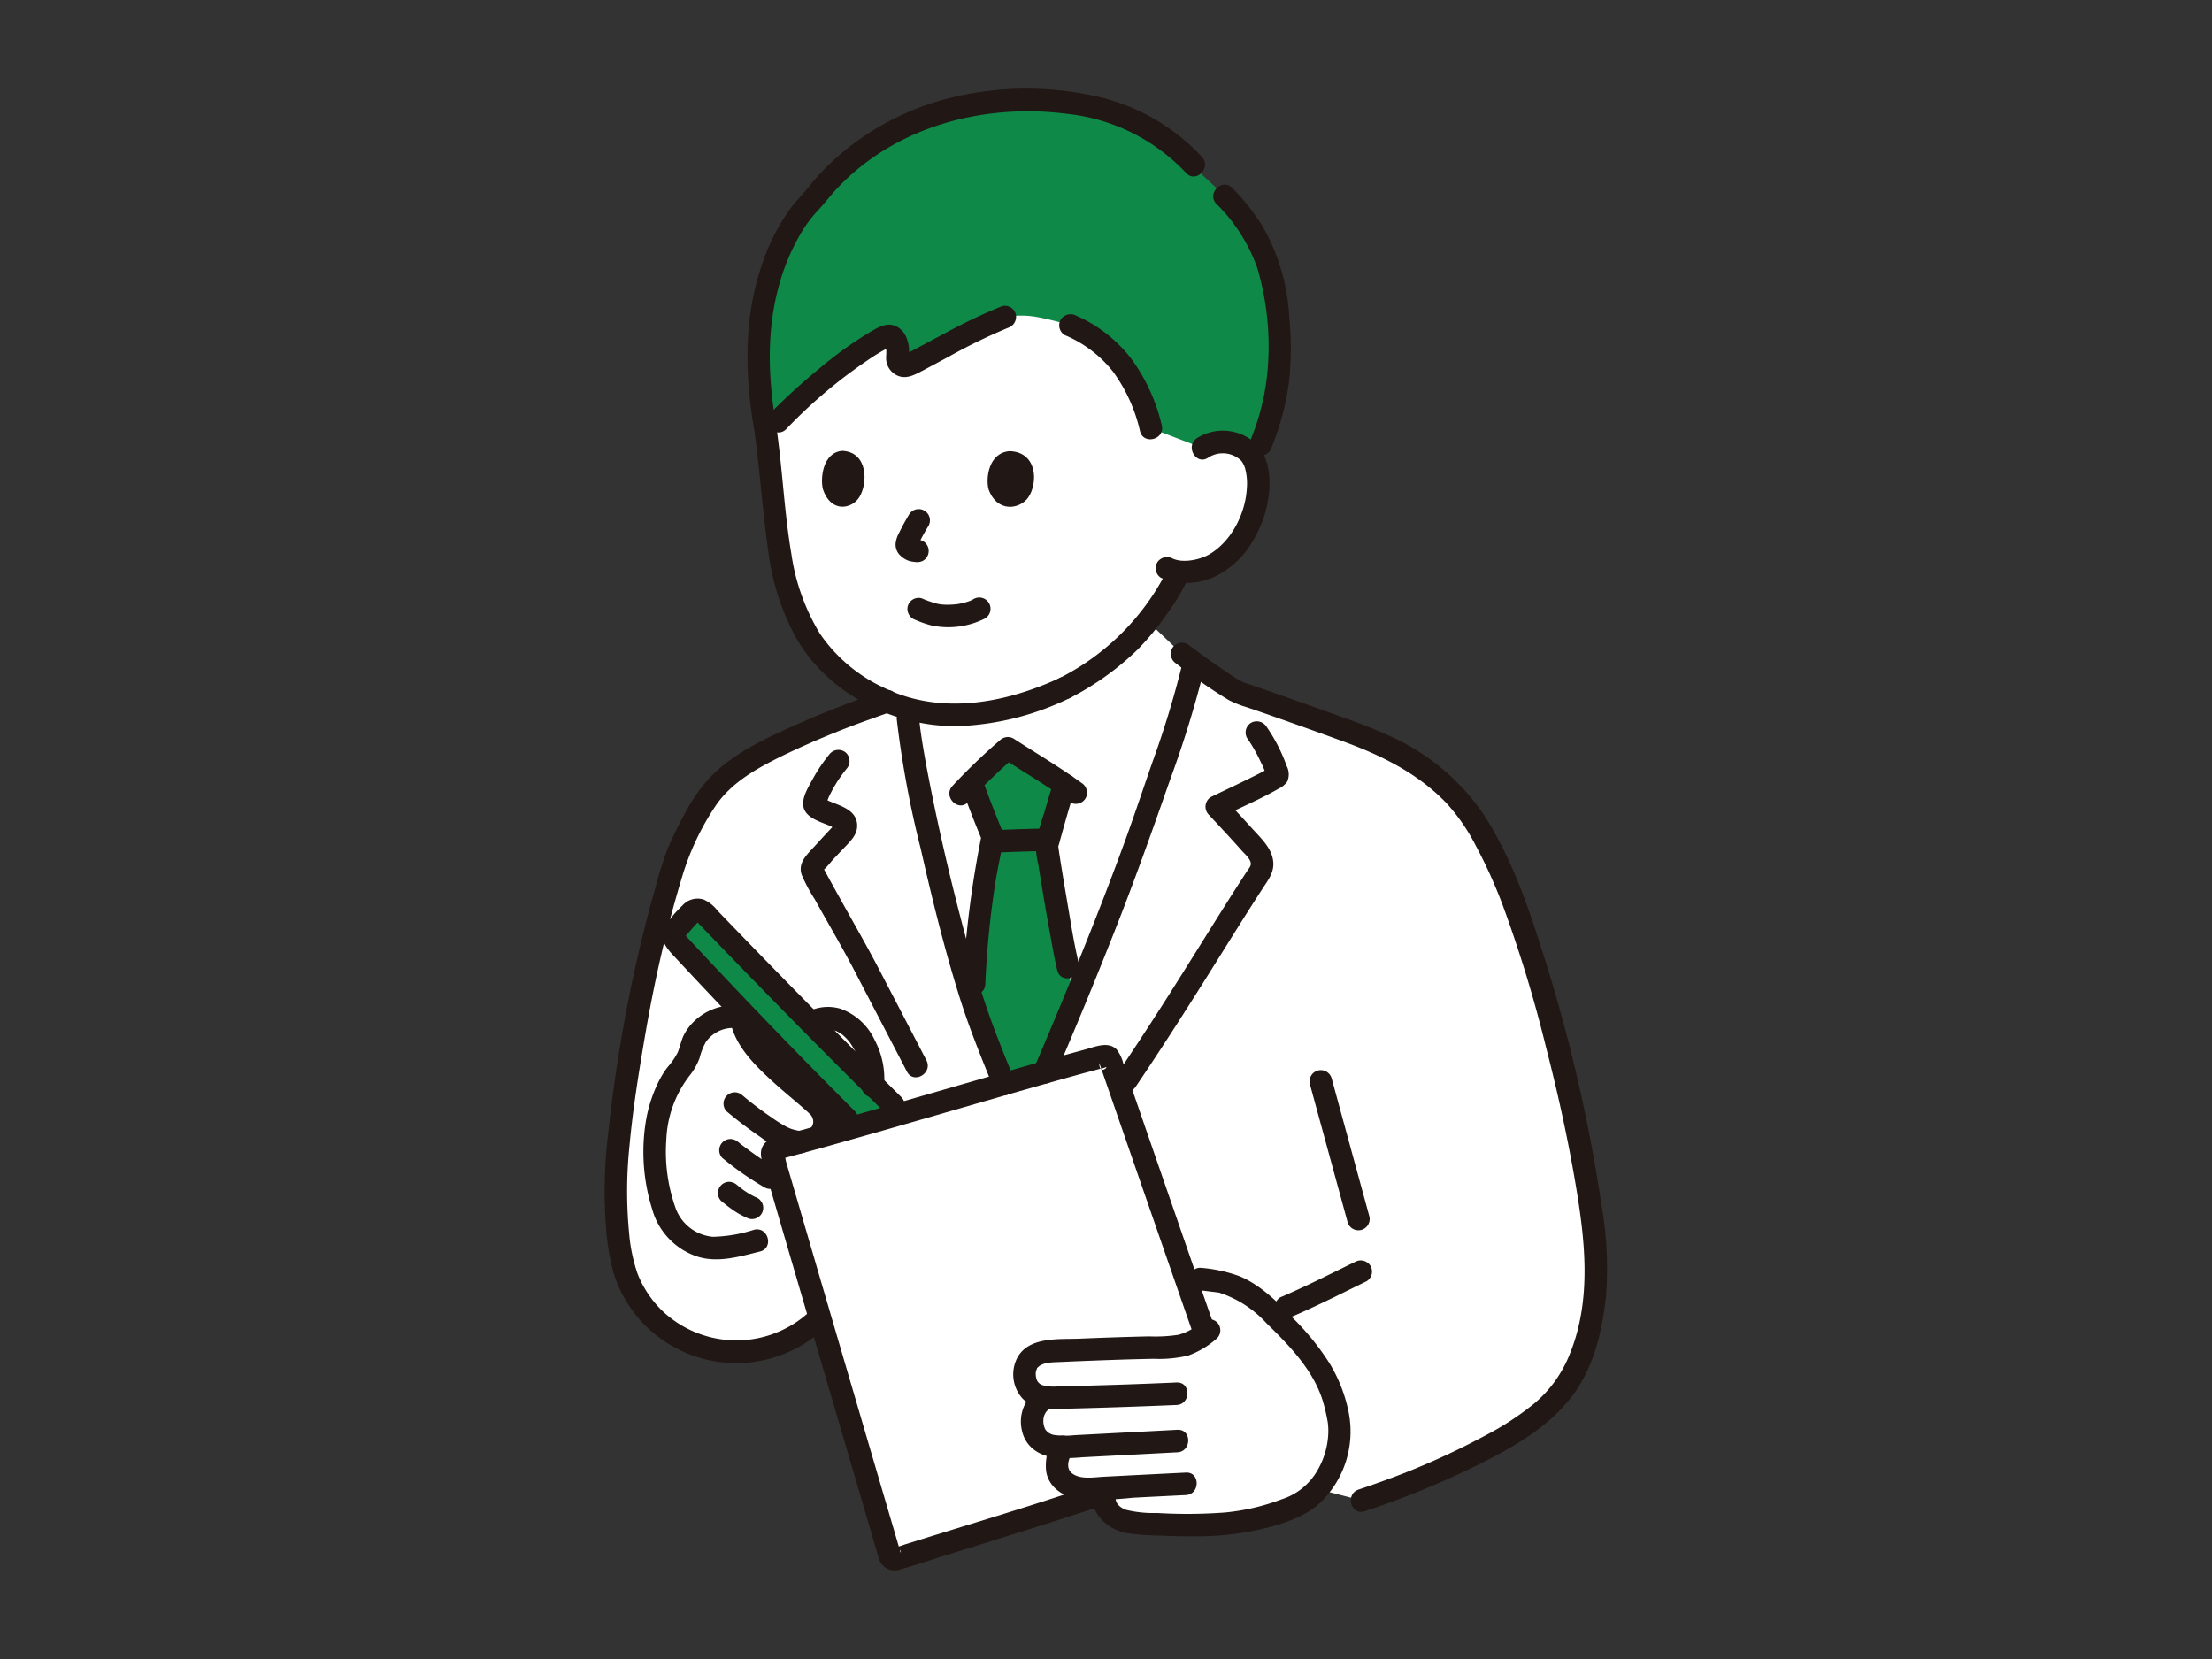 <svg xmlns="http://www.w3.org/2000/svg" xmlns:xlink="http://www.w3.org/1999/xlink" width="320" height="240" viewBox="0 0 320 240"><rect x="0" y="0" width="320" height="240" fill="#333333" stroke="none"/><defs><clipPath id="a"><rect width="320" height="240" fill="none"/></clipPath></defs><g clip-path="url(#a)"><path d="M228.189,197.466a18.853,18.853,0,0,1-6.28,7.689c-7.151,5.349-18.656,9.827-24.916,11.9l-6.671-1.706-72.644-23.929c-6.083,5.336-16.172,5.664-22.359,0a16.663,16.663,0,0,1-5.35-9.186c-1.411-7.192-1.03-14.523.522-24.941a198.947,198.947,0,0,1,7.224-32.866,51.155,51.155,0,0,1,4.171-8.321,19.425,19.425,0,0,1,5.866-5.634c5.088-3.229,14.032-6.759,20.557-9a24.044,24.044,0,0,0,2.922,1.029c.042.549.11,1.45.11,1.45.715,8.1,6.768,34.209,10.448,44.018,1.866,4.963,2.963,7.6,5.045,12.755l1.992-.463c3.5-7.746,13.008-30.455,17.56-44.075,2.117-6.327,4.687-12.822,6.343-20.307,2.143,1.561,5.64,4.048,6.642,4.382,4.945,1.651,11.27,3.939,16.232,5.732,5.8,2.1,10.675,4.708,14.933,9.173,3.827,4.011,7.649,12.342,10.461,21.167,6.012,18.863,9.942,38.888,9.94,47.9a43.375,43.375,0,0,1-1.379,9.61c-.4,1.186-.819,2.4-1.369,3.624" fill="#fff"/><path d="M107.843,147.165l10.12.48c5.255-1.987,8.877,4.88,8.3,9.478,0,0-.247,2.734-.475,5.3-5.189,1.48-9.969,2.819-13.58,3.764a.679.679,0,0,0-.483.829l0,.014c.746,2.592,1.816,6.254,3.053,10.5l-5.256,1.95-2.336.585c-3.089.543-4.595.976-7.592-.587a8.93,8.93,0,0,1-2.419-2.267c-1.618-2.283-3.067-8.573-2.195-14.439a16.541,16.541,0,0,1,3.262-7.879,7.018,7.018,0,0,0,1.7-3.339,6.388,6.388,0,0,1,5.976-4.478Z" fill="#fff"/><path d="M173.964,64.8a5.061,5.061,0,0,1,3.654-.814,4.558,4.558,0,0,1,3.8,2.608c1.111,2.433.569,6.61-.656,9.1a13.262,13.262,0,0,1-4.994,5.908,9.64,9.64,0,0,1-5.213,1.085l-.384.805c-.571,1.2-1.922,3.295-1.922,3.295a42.321,42.321,0,0,1-4.7,5.907,40.932,40.932,0,0,1-9.465,6.82,46.726,46.726,0,0,1-9.578,3.294,35.1,35.1,0,0,1-3.491.491,25.662,25.662,0,0,1-19.585-6.049c-5.6-4.559-8.05-11.764-8.945-19.735-.517-4.6-.968-9.593-1.639-14.586,0,0-5.989-21.352,22.053-21.352,41.836,0,41.067,23.227,41.067,23.227" fill="#fff"/><path d="M166.5,115.844c1.991-5.914,4.356-11.984,5.982-18.888l.252-1.069c-1.028-.747-1.75-1.289-1.75-1.289l-4.974-4.724c-.758.957-1.568,1.895-2.461,2.821a40.933,40.933,0,0,1-9.468,6.816,46.747,46.747,0,0,1-9.578,3.294,35.08,35.08,0,0,1-3.492.491,26.717,26.717,0,0,1-9.92-.833c.152.9.258,1.538.258,1.538.731,8.149,6.768,34.179,10.44,43.97,1.866,4.963,2.963,7.6,5.045,12.755l1.992-.463c3.5-7.746,13.008-30.456,17.56-44.075l.114-.344" fill="#fff"/><path d="M170.943,220.616a40.806,40.806,0,0,0,12.817-1.434c1.2-.37,2.367-.824,3.535-1.279,4.225-1.736,7.052-7.463,6.392-12.325a23.279,23.279,0,0,0-1.278-4.739,27.233,27.233,0,0,0-5.433-7.877,39.041,39.041,0,0,0-6.93-6.194,14.423,14.423,0,0,0-1.325-.641,13.732,13.732,0,0,0-7.132-1c1.243,3.58,2.231,6.411,2.724,7.794-1.675,1.289-2.862,1.978-6.127,2-3.642.028-12.6.355-16.241.557a4.054,4.054,0,0,0-3.24,1.533,3.664,3.664,0,0,0,.141,3.88,3.52,3.52,0,0,0,2.613,1.264,3.886,3.886,0,0,0-.977,6.26,5.09,5.09,0,0,0,3.272.889,4.977,4.977,0,0,0-.839,2.884,3.165,3.165,0,0,0,2.184,2.791c1.654.62,3.537.25,5.224.276-1.259,1.416-.308,3.433,1.148,4.281a9.08,9.08,0,0,0,4.19.879c1.751.085,3.517.166,5.282.2" fill="#fff"/><path d="M158.342,216.462c-5.075,1.736-24.6,7.788-28.765,9.077a.672.672,0,0,1-.843-.437l0-.015c-1.64-5.575-13.268-45.133-17.006-58.059a.68.68,0,0,1,.465-.84l.014,0c12.3-3.219,38.171-11.013,47.538-13.4a.679.679,0,0,1,.809.433c3.012,8.695,11.345,32.844,13.562,39.121Z" fill="#fff"/><path d="M154.855,47.071a18.333,18.333,0,0,1,8.913,7.854,26.724,26.724,0,0,1,2.727,7.031l7.469,2.845a5.06,5.06,0,0,1,3.654-.814,4.566,4.566,0,0,1,3.8,2.605,37.091,37.091,0,0,0,3.629-14.007c.339-14.659-3.189-20.165-11.035-27.2-6.6-8.441-15.919-10.795-25.119-10.9a39.8,39.8,0,0,0-24.28,7.456,34.814,34.814,0,0,0-6.9,6.829c-4.47,4.158-8.1,13.312-7.943,22.433a59.619,59.619,0,0,0,1.081,11.489c1.006-1.018,1.74-1.764,1.74-1.764,3.891-3.963,10.756-9.94,15.567-12.257.565-.272,1.289.091,1.513.949a5.177,5.177,0,0,1,.141,2.061,1.147,1.147,0,0,0,1.669,1.147c3.435-1.752,9.557-5.276,13.9-6.958a13.056,13.056,0,0,1,4.681,0,42.533,42.533,0,0,1,4.8,1.207" fill="#0f8948"/><path d="M143.609,121.063c-.471,2.422-1.051,5.077-1.357,7.335a125.861,125.861,0,0,0-1.45,16.742c.34,1.047.672,2,.985,2.831.658,1.753,1.221,3.215,1.764,4.6.557,1.416,1.1,2.758,1.7,4.242,2.042-.586,4-1.144,5.817-1.659,1.246-2.893,2.726-6.4,4.3-10.209-.46-2.714-.847-5-.847-5-.724-2.91-3.038-16.753-3.067-17.671.768-2.769,1.648-6,2.546-8.761-2.918-1.989-6.276-4.013-8.2-5.268-1.968,1.71-3.517,3.113-5.254,4.9l.169.479c.752,2.1,2.1,5.545,2.9,7.441" fill="#0f8948"/><path d="M123.692,163.014c2.221-.631,4.539-1.3,6.892-1.972l-1.268-1.1c-10.38-10.273-18.182-18.222-27.537-27.959a1.22,1.22,0,0,0-1.726-.04c-.026.025-.052.051-.076.078l-1.582,1.817-.648.746a1.221,1.221,0,0,0,.024,1.633c7.73,8.355,16.747,17.694,24.8,25.736Z" fill="#0f8948"/><path d="M139.147,114.055c.9,2.5,1.868,4.986,2.892,7.441v-.866a145.9,145.9,0,0,0-2.753,21.73c-.092,2.1,3.166,2.091,3.257,0a130.6,130.6,0,0,1,1.4-14.357c.214-1.384.486-2.758.76-4.131.136-.694.29-1.388.417-2.084a3.014,3.014,0,0,0-.255-1.91c-.9-2.211-1.777-4.439-2.578-6.689a1.671,1.671,0,0,0-2-1.137,1.643,1.643,0,0,0-1.137,2Z" fill="#211715"/><path d="M152.425,113.076c-.484,1.5-.931,3.013-1.362,4.528a30.178,30.178,0,0,0-1.212,4.45,12.045,12.045,0,0,0,.37,3.077q.843,5.388,1.832,10.751c.275,1.5.533,3.012.9,4.494.5,2.034,3.641,1.172,3.141-.867-.728-2.962-1.181-6.01-1.7-9.015q-.453-2.646-.881-5.292-.154-.958-.3-1.918c-.036-.242-.068-.484-.1-.724-.051-.34.028.353.014.1a.856.856,0,0,1-.026-.22c0-.018.02-.241,0-.081-.034.229.092-.23.088-.215.078-.233.135-.475.2-.716q.348-1.255.7-2.509c.475-1.666.959-3.329,1.492-4.978.645-2-2.5-2.854-3.14-.866Z" fill="#211715"/><path d="M144.022,123.337c2.073-.081,4.147-.168,6.222-.2a1.628,1.628,0,0,0,0-3.256c-2.075.037-4.149.123-6.222.2a1.628,1.628,0,1,0,0,3.256" fill="#211715"/><path d="M140.084,116.01a85.583,85.583,0,0,1,6.868-6.613l-1.974.254c3.282,2.136,6.662,4.12,9.837,6.421a1.642,1.642,0,0,0,2.228-.584,1.665,1.665,0,0,0-.584-2.228c-3.172-2.3-6.552-4.285-9.837-6.42a1.661,1.661,0,0,0-1.973.254,85.7,85.7,0,0,0-6.868,6.609c-1.416,1.54.882,3.849,2.3,2.3Z" fill="#211715"/><path d="M197.426,218.624A126.72,126.72,0,0,0,212.6,212.5c5.46-2.639,11.294-5.748,14.97-10.719,3.016-4.078,4.192-9.159,4.749-14.1a52.635,52.635,0,0,0-.619-13.248,233.632,233.632,0,0,0-9.23-38.838c-2.017-6.268-4.45-12.694-8.133-18.2a32.375,32.375,0,0,0-13.667-11.089c-2.963-1.357-6.054-2.4-9.116-3.5-3.14-1.129-6.283-2.25-9.439-3.333-.686-.235-1.371-.475-2.061-.7s.063.091-.132-.032c-.141-.088-.3-.154-.449-.236-.747-.415-1.453-.894-2.158-1.371-1.569-1.061-3.1-2.171-4.629-3.295q-.439-.324-.877-.65a1.638,1.638,0,0,0-2.228.584A1.667,1.667,0,0,0,170.167,96a75.35,75.35,0,0,0,7.562,5.258,14.538,14.538,0,0,0,2.6,1.041q2.239.759,4.468,1.547,4.562,1.6,9.1,3.257c5.679,2.052,11.025,4.613,15.285,9.007a27.733,27.733,0,0,1,4.289,6.185,71.781,71.781,0,0,1,3.949,8.732,191.909,191.909,0,0,1,6.228,20.44c1.6,6.2,3,12.457,4.1,18.766,1.514,8.684,2.729,17.85-.887,26.207a17.949,17.949,0,0,1-4.867,6.565,41.607,41.607,0,0,1-7.124,4.661,108.116,108.116,0,0,1-15.275,6.757q-1.518.548-3.048,1.058c-1.98.657-1.132,3.8.865,3.139Z" fill="#211715"/><path d="M186.88,190.48c3.676-1.56,7.21-3.377,10.8-5.116a1.642,1.642,0,0,0,.584-2.227,1.662,1.662,0,0,0-2.228-.584c-3.59,1.739-7.123,3.556-10.8,5.115a1.64,1.64,0,0,0-.584,2.228,1.673,1.673,0,0,0,2.228.584" fill="#211715"/><path d="M116.523,190.27a15.566,15.566,0,0,1-20.776-.7,15.238,15.238,0,0,1-3.534-5.359,24.387,24.387,0,0,1-1.2-5.8,63.431,63.431,0,0,1,.057-12.7c.467-5.094,1.273-10.16,2.13-15.2.729-4.3,1.56-8.574,2.556-12.816.889-3.777,1.914-7.52,3.037-11.234a37.85,37.85,0,0,1,4.648-9.766c2.312-3.513,6.181-5.613,9.858-7.413a127.094,127.094,0,0,1,12.641-5.251c.931-.339,1.864-.678,2.8-.989,1.979-.659,1.13-3.805-.865-3.14-4.546,1.516-9.035,3.29-13.408,5.251-4.071,1.826-8.242,3.832-11.452,7a22.255,22.255,0,0,0-3.7,5.112,50.674,50.674,0,0,0-2.823,5.767,58.457,58.457,0,0,0-1.769,5.712q-.841,2.941-1.585,5.916a218.089,218.089,0,0,0-5.156,29.324,68.818,68.818,0,0,0-.312,13.6,34.243,34.243,0,0,0,1.067,6.487,18.366,18.366,0,0,0,3.483,6.445,18.648,18.648,0,0,0,26.6,2.045c1.589-1.372-.723-3.663-2.3-2.3Z" fill="#211715"/><path d="M189.495,156.832l5.461,19.989a1.629,1.629,0,0,0,3.14-.865l-5.461-19.986a1.629,1.629,0,0,0-3.14.865Z" fill="#211715"/><path d="M143.015,70.8c-.444-1.628,0-5.322,3.06-5.538,4.032.154,4.1,4.64,2.677,6.7-1.167,1.688-4.458,2.3-5.737-1.165" fill="#211715"/><path d="M119.048,70.776c-.407-1.632,0-5.338,2.8-5.556,3.692.154,3.756,4.655,2.451,6.724-1.069,1.694-4.084,2.308-5.254-1.168" fill="#211715"/><path d="M131.476,74.49c-.52.882-1.018,1.775-1.46,2.7a3.844,3.844,0,0,0-.457,1.507,2.169,2.169,0,0,0,.736,1.716,3.327,3.327,0,0,0,1.372.779,7.863,7.863,0,0,0,1.014.135l-.433-.057.039.005a1.787,1.787,0,0,0,1.255-.164,1.628,1.628,0,0,0,.584-2.227h0a1.564,1.564,0,0,0-.973-.746c-.287-.042-.573-.068-.86-.1l.433.059a1.758,1.758,0,0,1-.4-.106l.389.164a1.856,1.856,0,0,1-.332-.2l.33.254a2.029,2.029,0,0,1-.277-.255l.254.329a.475.475,0,0,1-.057-.1l.164.388a.743.743,0,0,1-.042-.162l.058.433a1.033,1.033,0,0,1,0-.176l-.058.433a1.824,1.824,0,0,1,.124-.426l-.164.389a27.556,27.556,0,0,1,1.568-2.925,1.628,1.628,0,1,0-2.765-1.72c-.015.025-.03.05-.044.075" fill="#211715"/><path d="M174.787,66.207a3.842,3.842,0,0,1,4.693.366,2.292,2.292,0,0,1,.163.179c-.018-.021-.13-.179-.027-.033.078.109.149.223.216.339a3.236,3.236,0,0,1,.31.768,8.461,8.461,0,0,1,.235,2.786c-.194,3.646-2.205,7.694-5.427,9.58-1.255.734-3.717,1.342-5.32.606a1.677,1.677,0,0,0-2.228.584,1.642,1.642,0,0,0,.584,2.228,9.64,9.64,0,0,0,7.745-.191,12.63,12.63,0,0,0,5.612-5.346,16.374,16.374,0,0,0,2.276-7.207c.163-2.273-.176-4.8-1.778-6.538a7.023,7.023,0,0,0-8.7-.934c-1.73,1.162-.1,3.985,1.643,2.812Z" fill="#211715"/><path d="M140.846,86.666c-.128.073-.258.136-.388.2-.33.173.227-.081.019,0-.074.027-.147.057-.222.085a9,9,0,0,1-1.018.3q-.252.059-.509.105c-.086.017-.173.03-.259.045-.422.072.22-.017-.027.005-.377.033-.751.068-1.129.076-.348.006-.7,0-1.042-.033l-.16-.012c.227.018-.045-.007-.091-.015-.158-.026-.315-.057-.475-.093a15.47,15.47,0,0,1-2.221-.779,1.634,1.634,0,0,0-2,1.137,1.676,1.676,0,0,0,1.138,2,14.584,14.584,0,0,0,2.336.805,11.772,11.772,0,0,0,7.689-1.018,1.628,1.628,0,1,0-1.643-2.812Z" fill="#211715"/><path d="M154.9,100.916a40.749,40.749,0,0,0,9.651-6.924,38.579,38.579,0,0,0,4.206-5.088,32.52,32.52,0,0,0,2.816-4.588,1.671,1.671,0,0,0-.584-2.228,1.642,1.642,0,0,0-2.227.584,35.1,35.1,0,0,1-15.509,15.435c-1.856.974-.212,3.785,1.644,2.812Z" fill="#211715"/><path d="M109.215,62.926c.739,5.539,1.118,11.126,1.906,16.656a35.182,35.182,0,0,0,4.166,12.9c4.693,7.991,14.075,12.666,23.212,12.569a40.122,40.122,0,0,0,16.405-4.138,1.641,1.641,0,0,0,.584-2.227,1.665,1.665,0,0,0-2.228-.584c-7.879,3.641-17.187,5.378-25.3,1.429a22.855,22.855,0,0,1-9.342-7.855,30.627,30.627,0,0,1-4.145-11.617c-.961-5.661-1.239-11.445-2-17.136a1.682,1.682,0,0,0-1.628-1.628c-.789,0-1.745.75-1.628,1.628Z" fill="#211715"/><path d="M173.9,22.714A29.886,29.886,0,0,0,157.23,13.65a46.153,46.153,0,0,0-19.736.5,39.051,39.051,0,0,0-16.817,8.942,33.748,33.748,0,0,0-3.511,3.731c-.918,1.153-1.963,2.181-2.849,3.372a30.154,30.154,0,0,0-4.2,8.412c-2.616,7.793-2.347,16.2-.892,24.2a1.643,1.643,0,0,0,2,1.137,1.663,1.663,0,0,0,1.136-2.006c-1.2-6.61-1.529-13.6.2-20.149A30.811,30.811,0,0,1,116,33.513a17.821,17.821,0,0,1,2.206-2.942c1.034-1.095,1.933-2.307,2.973-3.4,8.418-8.873,21.06-12.237,33.081-10.716a27.663,27.663,0,0,1,17.327,8.564c1.414,1.553,3.712-.755,2.3-2.3Z" fill="#211715"/><path d="M183.954,64.732a38.859,38.859,0,0,0,2.544-9.659,46.408,46.408,0,0,0,.01-9.294,29.64,29.64,0,0,0-3.815-12.99,31.9,31.9,0,0,0-4.418-5.594c-1.459-1.509-3.76.8-2.3,2.3a24.49,24.49,0,0,1,5.907,9.255,39.942,39.942,0,0,1,1.5,14.77,34.13,34.13,0,0,1-2.565,10.343,1.639,1.639,0,0,0,1.137,2,1.665,1.665,0,0,0,2-1.137Z" fill="#211715"/><path d="M180.42,106.783a22.751,22.751,0,0,1,1.986,3.492,8.86,8.86,0,0,1,.862,2.359v-.865q.669-.933.351-.628c.265-.2.327-.247.188-.149a2.455,2.455,0,0,0-.3.185c-.254.151-.516.291-.777.43-.825.437-1.663.849-2.5,1.259-1.675.82-3.363,1.613-5.041,2.426a1.645,1.645,0,0,0-.561,2.257,1.677,1.677,0,0,0,.231.3c1.112,1.195,2.229,2.385,3.328,3.591q.726.8,1.438,1.6c.445.506,1.177,1.086,1.312,1.782.085.446-.245.774-.48,1.13q-.486.736-.963,1.476-1.036,1.6-2.053,3.215c-3.189,5.049-6.325,10.135-9.546,15.165q-3.15,4.919-6.415,9.762c-1.178,1.74,1.642,3.371,2.811,1.643,3.968-5.864,7.764-11.841,11.52-17.842,1.567-2.5,3.127-5.01,4.708-7.5q1.038-1.64,2.092-3.266c.773-1.189,1.7-2.326,1.593-3.833-.14-2.05-1.809-3.521-3.1-4.957s-2.623-2.849-3.941-4.269l-.329,2.557c2.727-1.319,5.548-2.52,8.178-4.032a3.137,3.137,0,0,0,1.216-1.01,2.642,2.642,0,0,0-.1-2.272,24.059,24.059,0,0,0-2.9-5.65,1.673,1.673,0,0,0-2.228-.584,1.642,1.642,0,0,0-.584,2.228" fill="#211715"/><path d="M129.723,104a145.362,145.362,0,0,0,3.484,18.829c1.663,7.327,3.46,14.654,5.73,21.814,1.357,4.281,3.064,8.445,4.745,12.606a1.68,1.68,0,0,0,2,1.137,1.639,1.639,0,0,0,1.138-2c-1.525-3.773-3.086-7.549-4.361-11.415-1.065-3.228-1.985-6.5-2.862-9.786-1.981-7.418-3.741-14.907-5.211-22.443-.334-1.706-.649-3.415-.927-5.131q-.09-.56-.175-1.121c-.025-.165-.049-.33-.073-.494-.014-.1-.088-.638-.034-.239q-.117-.875-.2-1.754a1.672,1.672,0,0,0-1.628-1.628A1.639,1.639,0,0,0,129.72,104Z" fill="#211715"/><path d="M152.473,155.974q4.53-10.515,8.736-21.176c2.878-7.285,5.495-14.643,8.073-22.036a156.382,156.382,0,0,0,4.773-15.372c.484-2.036-2.656-2.907-3.14-.866a139.43,139.43,0,0,1-4.187,13.695c-1.273,3.652-2.49,7.322-3.806,10.958-2.732,7.551-5.706,15.014-8.758,22.439q-2.211,5.375-4.5,10.715a1.682,1.682,0,0,0,.584,2.227A1.641,1.641,0,0,0,152.473,155.974Z" fill="#211715"/><path d="M154.033,48.477A17.529,17.529,0,0,1,161,53.742a23.38,23.38,0,0,1,3.925,8.647c.519,2.03,3.66,1.17,3.141-.866a26.347,26.347,0,0,0-4.508-9.755,20.3,20.3,0,0,0-7.881-6.107,1.68,1.68,0,0,0-2.228.584,1.642,1.642,0,0,0,.584,2.228Z" fill="#211715"/><path d="M130.47,158.793q-12.744-12.619-25.192-25.523-.747-.771-1.485-1.542a5.265,5.265,0,0,0-1.951-1.578,2.908,2.908,0,0,0-3.114.84,17.417,17.417,0,0,0-2.565,3.059c-.878,1.61.1,2.931,1.169,4.084q1.5,1.616,3.007,3.222,3.218,3.429,6.473,6.823,7.226,7.541,14.613,14.926a1.629,1.629,0,0,0,2.3-2.3q-12.062-12.048-23.685-24.531c-.238-.255-.475-.514-.713-.767-.038-.041-.186-.256-.246-.255-.151,0,.074.049-.006.157-.272.365-.162.315.078.038l1.333-1.529a4.389,4.389,0,0,0,.515-.591c.012-.022.128-.122.121-.14.032.082-.439,0-.426-.006-.076.049.12.156.256.3l.322.335.64.666q.791.82,1.583,1.643,5.535,5.737,11.126,11.42,6.726,6.825,13.544,13.559a1.629,1.629,0,0,0,2.3-2.3Z" fill="#211715"/><path d="M113.743,62.07a71.923,71.923,0,0,1,12.784-10.628c.5-.316,1.017-.62,1.541-.905.106-.057.712-.29.734-.382-.012.053-.543-.046-.581-.036-.175.041-.181-.455-.048.229.13.662-.068,1.321.064,1.979a2.782,2.782,0,0,0,1.326,1.872c1.4.814,2.714.049,3.979-.618,1.207-.637,2.407-1.289,3.61-1.929a83.057,83.057,0,0,1,8.657-4.22,1.676,1.676,0,0,0,1.137-2,1.641,1.641,0,0,0-2-1.137,81.257,81.257,0,0,0-8.151,3.867c-1.272.67-2.538,1.353-3.807,2.031q-.819.438-1.642.87c-.1.052-.5.216-.5.271,0-.112.514.158.453.136.218.085.024.457.17-.019a4.771,4.771,0,0,0-.223-2.267,3.1,3.1,0,0,0-1.549-1.955c-1.42-.72-2.817.218-4.028.93a56.355,56.355,0,0,0-7.1,5.12,91.437,91.437,0,0,0-7.128,6.492c-1.472,1.493.829,3.8,2.3,2.3Z" fill="#211715"/><path d="M120.136,108.941a23.366,23.366,0,0,0-2.6,3.826c-.594,1.1-1.546,2.584-1.318,3.887.3,1.7,2.531,2.239,3.9,2.843.172.076.573.355.76.34.016,0,.1.056.106.047-.152.132-.247-.652-.173-.6-.067-.048-2.727,2.881-3.014,3.194-1.062,1.153-2.407,2.356-1.821,4.07a23.767,23.767,0,0,0,1.9,3.561c1.917,3.469,3.947,6.882,5.776,10.4l4.213,8.1,3.342,6.422c.968,1.86,3.779.215,2.812-1.644l-6.92-13.3c-1.4-2.685-2.89-5.308-4.369-7.949q-1.093-1.952-2.175-3.909-.453-.821-.9-1.64l-.417-.765c-.094-.173-.068-.331-.171-.22a.6.6,0,0,1-.032.256q-.114.366.162-.063c.517-.455.954-1.065,1.424-1.57.524-.559,1.054-1.113,1.583-1.667.977-1.023,2.006-2.019,1.764-3.563-.307-1.946-2.578-2.47-4.125-3.154a2.415,2.415,0,0,0-.547-.243c-.3-.04-.346-.375-.042.3.251.56.094.512.243.287a7.532,7.532,0,0,0,.39-.864,19.972,19.972,0,0,1,2.553-4.071,1.673,1.673,0,0,0,0-2.3,1.641,1.641,0,0,0-2.3,0Z" fill="#211715"/><path d="M118.4,149.215a6.186,6.186,0,0,1,.678-.211c.111-.026.222-.046.334-.068.275-.057-.321.014.056,0a6.094,6.094,0,0,1,.634,0c.051,0,.1.009.155.012.222.015-.041.068-.128-.017.047.048.278.055.348.073.2.05.385.124.578.185.163.05-.152-.059-.155-.068.008.019.117.054.136.064.106.055.211.107.315.166.179.1.348.219.517.336.245.167-.224-.2,0,0,.092.082.187.16.277.244.157.145.308.3.451.458.073.08.143.163.213.246.242.279-.107-.163.051.059a10.741,10.741,0,0,1,.773,1.236c.108.2.2.407.3.616.136.281-.1-.257.015.033.049.125.1.25.143.376a11.258,11.258,0,0,1,.4,1.371c.029.129.056.258.08.388.011.055.021.11.03.166.013.074.116.346.022.115-.068-.174-.009-.081,0,0s.016.145.024.219c.012.127.021.254.029.381a8.794,8.794,0,0,1-.046,1.522,1.628,1.628,0,0,0,1.628,1.629,1.677,1.677,0,0,0,1.628-1.629,11.975,11.975,0,0,0-1.338-6.632,8.683,8.683,0,0,0-4.964-4.56,6.44,6.44,0,0,0-4.055.148,1.629,1.629,0,1,0,.866,3.14Z" fill="#211715"/><path d="M105.917,145.445a8.15,8.15,0,0,0-5.237,2.056,7.608,7.608,0,0,0-1.687,2.11c-.454.851-.587,1.772-.955,2.645a10.4,10.4,0,0,1-1.493,2.163,13.1,13.1,0,0,0-1.436,2.407,20.454,20.454,0,0,0-1.743,5.812,27.663,27.663,0,0,0,.983,12.29A10.031,10.031,0,0,0,101,181.819c2.935.893,6.08-.053,8.955-.774,2.035-.51,1.171-3.651-.866-3.141a21.01,21.01,0,0,1-5.954,1.018,6.319,6.319,0,0,1-5.427-4.236,24.222,24.222,0,0,1-1.317-9.783,16.185,16.185,0,0,1,3.369-9.3,9.009,9.009,0,0,0,1.454-2.574,9.018,9.018,0,0,1,.9-2.287,4.783,4.783,0,0,1,3.8-2.035c2.093-.04,2.1-3.3,0-3.256Z" fill="#211715"/><path d="M105.078,160.74a61.261,61.261,0,0,0,5.037,3.82,11.176,11.176,0,0,0,5.667,2.288,1.64,1.64,0,0,0,1.628-1.628,1.666,1.666,0,0,0-1.628-1.629c-.109,0-.218-.011-.326-.023.16.024.142.019-.057-.014-.216-.049-.432-.1-.645-.159s-.424-.136-.63-.22c.231.094-.308-.149-.359-.175a19.606,19.606,0,0,1-2.154-1.353,50.138,50.138,0,0,1-4.23-3.21,1.629,1.629,0,0,0-2.3,2.3Z" fill="#211715"/><path d="M105.63,147.505c.543,3.807,3.907,6.938,6.611,9.375,1.409,1.268,2.89,2.451,4.3,3.713a10.519,10.519,0,0,1,.836.8c-.181-.2-.023-.068.041.079a1.922,1.922,0,0,1,.2.505,1.345,1.345,0,0,1-.639,1.447,1.638,1.638,0,0,0,0,2.3,1.669,1.669,0,0,0,2.3,0,4.566,4.566,0,0,0,1.064-5.68c-.856-1.66-2.76-2.83-4.146-4.016a49.114,49.114,0,0,1-4.706-4.463,9.765,9.765,0,0,1-2.729-4.929,1.639,1.639,0,0,0-2-1.137,1.671,1.671,0,0,0-1.137,2Z" fill="#211715"/><path d="M104.531,167.542a44.749,44.749,0,0,0,6.058,4.228,1.628,1.628,0,1,0,1.644-2.811,33.547,33.547,0,0,1-2.911-1.862q-.718-.5-1.42-1.031l-.364-.271-.177-.136c-.173-.135.085.068.123.1-.221-.166-.435-.34-.65-.512a1.77,1.77,0,0,0-1.154-.475,1.628,1.628,0,0,0-1.153,2.782Z" fill="#211715"/><path d="M104.335,173.744c.636.518,1.283,1.03,1.967,1.485a11.911,11.911,0,0,0,2.049,1.069,1.628,1.628,0,0,0,1.839-2.391h0l-.255-.33a1.626,1.626,0,0,0-.718-.418l-.052-.021.39.164a12.057,12.057,0,0,1-2.6-1.6l.329.255c-.215-.167-.429-.34-.641-.511a1.8,1.8,0,0,0-1.152-.479,1.628,1.628,0,0,0-1.628,1.628,1.585,1.585,0,0,0,.475,1.153Z" fill="#211715"/><path d="M158.333,215.473c-1.131,3.178,1.858,5.835,4.726,6.324a37.663,37.663,0,0,0,4.8.351c1.683.068,3.369.119,5.054.106a42.1,42.1,0,0,0,9.764-1.086c2.814-.7,5.877-1.65,8.1-3.584a14.264,14.264,0,0,0,4.348-13.156,21.774,21.774,0,0,0-2.8-7.228,37.362,37.362,0,0,0-5.216-6.45c-2.256-2.359-4.708-4.825-7.756-6.111a20.815,20.815,0,0,0-5.732-1.234A1.637,1.637,0,0,0,172,185.033a1.668,1.668,0,0,0,1.628,1.628l1.607.2c.312.039.628.068.94.118.094.015.193.015.286.037.038.008.071.042-.033.011-.169-.05.5.168.5.168a15.954,15.954,0,0,1,6.276,4.215c3.283,3.2,6.829,6.826,8.179,11.33a26.568,26.568,0,0,1,.642,2.7q.052.277.1.556c-.067-.46.015.271.021.395.019.316.022.632.013.95a11.569,11.569,0,0,1-1.89,5.892A9.153,9.153,0,0,1,185.4,216.9a31.546,31.546,0,0,1-8.241,1.908,73.213,73.213,0,0,1-9.769.068,16.832,16.832,0,0,1-4.442-.445c-.907-.293-1.832-1.075-1.475-2.089a1.642,1.642,0,0,0-1.137-2,1.661,1.661,0,0,0-2,1.137Z" fill="#211715"/><path d="M175.68,191.907c-1.923-5.443-3.8-10.9-5.689-16.356q-3.429-9.906-6.852-19.817l-.61-1.772a5.466,5.466,0,0,0-.992-2.146c-1.237-1.236-3.168-.362-4.614.026-3.017.814-6.023,1.666-9.028,2.523-7.643,2.18-15.27,4.41-22.912,6.59-3.43.978-6.862,1.948-10.3,2.883-1.6.435-4.123.606-4.552,2.538-.251,1.133.486,2.671.8,3.766q2.534,8.721,5.092,17.435,2.962,10.116,5.932,20.228,2.208,7.518,4.417,15.034l.6,2.053a5.238,5.238,0,0,0,.4,1.114,2.381,2.381,0,0,0,2.859,1.035c2.288-.644,4.545-1.411,6.818-2.117,6.3-1.961,12.6-3.915,18.877-5.95.95-.308,1.9-.619,2.85-.942,1.972-.674,1.125-3.82-.866-3.14-8.015,2.736-16.146,5.156-24.233,7.671l-2.749.853a13.4,13.4,0,0,1-2,.583h.865c.708.128.525.916.434.408a2.845,2.845,0,0,0-.085-.286l-.211-.717-.537-1.831-1.467-4.991q-2.078-7.068-4.151-14.136-4.478-15.247-8.928-30.5-.418-1.434-.835-2.869-.164-.562-.326-1.125a5.15,5.15,0,0,0-.363-1.252l-.534,1.012.156-.041a2.279,2.279,0,0,0,.475-.126l.74-.2q.914-.246,1.826-.494,1.913-.521,3.82-1.056c6.023-1.682,12.031-3.422,18.039-5.156,5.631-1.628,11.254-3.26,16.9-4.827q1.591-.444,3.189-.873.687-.183,1.374-.364a3.079,3.079,0,0,0,.566-.147c.7-.346-.838,1.329-.855-.664a1.6,1.6,0,0,0,.125.36l2.145,6.2q5.253,15.192,10.528,30.378.36,1.032.724,2.063a1.669,1.669,0,0,0,2,1.137,1.643,1.643,0,0,0,1.138-2Z" fill="#211715"/><path d="M173.76,191.291a8.045,8.045,0,0,1-3.29,1.808,22,22,0,0,1-4.245.229c-3.359.072-6.717.192-10.074.33-2.985.122-7.314-.326-8.984,2.765a5.223,5.223,0,0,0,.684,5.815c1.442,1.546,3.57,1.62,5.538,1.573q8.412-.2,16.819-.558c2.087-.093,2.1-3.35,0-3.256q-6.91.308-13.826.483-1.664.045-3.328.082a5.937,5.937,0,0,1-2.274-.191,1.344,1.344,0,0,1-.882-1.079,2.293,2.293,0,0,1-.039-.85,2.743,2.743,0,0,1,.123-.375c.14-.408-.021-.068.169-.266.752-.779,2.26-.719,3.392-.772q2.207-.105,4.415-.186c3-.114,5.993-.22,8.991-.271a18.031,18.031,0,0,0,4.96-.475,12.833,12.833,0,0,0,4.158-2.5,1.639,1.639,0,0,0,0-2.3,1.67,1.67,0,0,0-2.3,0Z" fill="#211715"/><path d="M150,201.118a5.6,5.6,0,0,0-2.171,5.782c.508,2.43,2.51,3.731,4.873,3.984a24.674,24.674,0,0,0,3.892-.068l4.521-.236,9.209-.482c2.085-.109,2.1-3.366,0-3.256l-14.9.779a12.135,12.135,0,0,1-2.793-.013,1.906,1.906,0,0,1-1.42-.843,2.724,2.724,0,0,1-.264-1.435,2.055,2.055,0,0,1,.7-1.4,1.68,1.68,0,0,0,.584-2.228,1.641,1.641,0,0,0-2.228-.584Z" fill="#211715"/><path d="M171.541,213.031q-5.934.294-11.866.6c-1.412.072-3.384.445-4.593-.5-.954-.746-.5-2.152.078-3l-1.4.806h.008a1.629,1.629,0,0,0,0-3.257c-2.23,0-2.772,4.032-2.326,5.631.633,2.271,2.89,3.4,5.069,3.615a49.6,49.6,0,0,0,7.347-.255q3.843-.2,7.688-.387c2.086-.1,2.1-3.361,0-3.256Z" fill="#211715"/></g></svg>